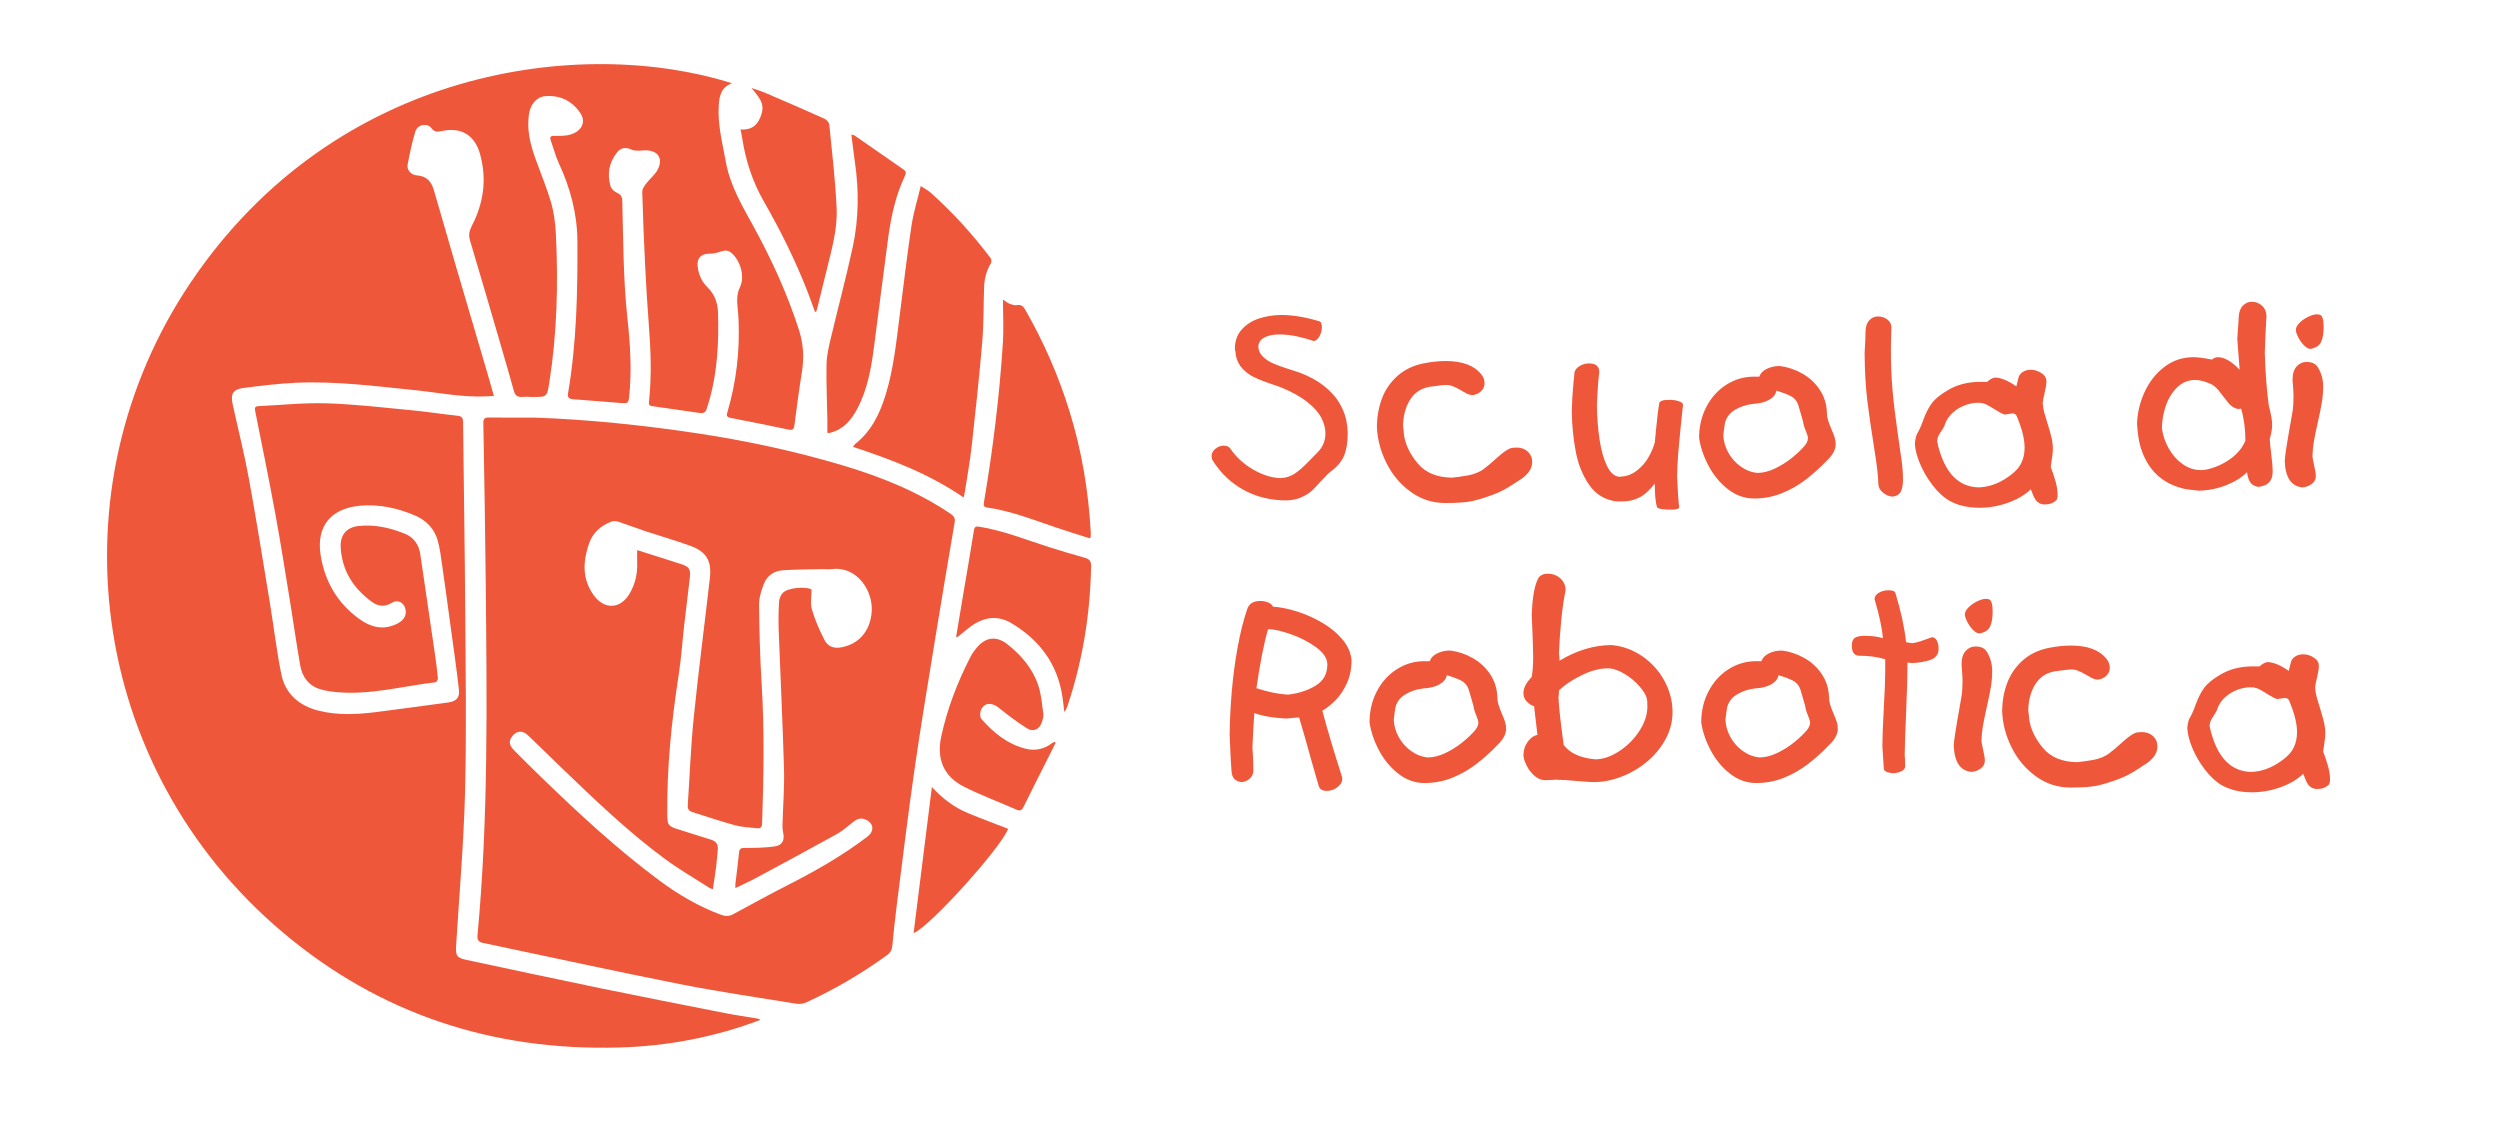 <?xml version="1.0" encoding="UTF-8" standalone="no"?>
<!-- Created with Inkscape (http://www.inkscape.org/) -->

<svg
   version="1.1"
   id="svg1"
   width="1560.16"
   height="712.071"
   viewBox="0 0 1560.16 712.071"
   sodipodi:docname="sdr-logo.svg"
   inkscape:version="1.3.2 (091e20ef0f, 2023-11-25, custom)"
   xmlns:inkscape="http://www.inkscape.org/namespaces/inkscape"
   xmlns:sodipodi="http://sodipodi.sourceforge.net/DTD/sodipodi-0.dtd"
   xmlns="http://www.w3.org/2000/svg"
   xmlns:svg="http://www.w3.org/2000/svg">
  <defs
     id="defs1">
    <clipPath
       clipPathUnits="userSpaceOnUse"
       id="clipPath3">
      <path
         d="M 0,534.053 H 1170.117 V 0 H 0 Z"
         transform="translate(-342.563,-495.095)"
         id="path3" />
    </clipPath>
    <clipPath
       clipPathUnits="userSpaceOnUse"
       id="clipPath5">
      <path
         d="M 0,534.053 H 1170.117 V 0 H 0 Z"
         transform="translate(-298.222,-276.573)"
         id="path5" />
    </clipPath>
    <clipPath
       clipPathUnits="userSpaceOnUse"
       id="clipPath7">
      <path
         d="M 0,534.053 H 1170.117 V 0 H 0 Z"
         transform="translate(-430.958,-446.974)"
         id="path7" />
    </clipPath>
    <clipPath
       clipPathUnits="userSpaceOnUse"
       id="clipPath9">
      <path
         d="M 0,534.053 H 1170.117 V 0 H 0 Z"
         transform="translate(-510.05,-282.086)"
         id="path9" />
    </clipPath>
    <clipPath
       clipPathUnits="userSpaceOnUse"
       id="clipPath11">
      <path
         d="M 0,534.053 H 1170.117 V 0 H 0 Z"
         transform="translate(-447.53,-236.119)"
         id="path11" />
    </clipPath>
    <clipPath
       clipPathUnits="userSpaceOnUse"
       id="clipPath13">
      <path
         d="M 0,534.053 H 1170.117 V 0 H 0 Z"
         transform="translate(-381.446,-388.103)"
         id="path13" />
    </clipPath>
    <clipPath
       clipPathUnits="userSpaceOnUse"
       id="clipPath15">
      <path
         d="M 0,534.053 H 1170.117 V 0 H 0 Z"
         transform="translate(-494.099,-186.414)"
         id="path15" />
    </clipPath>
    <clipPath
       clipPathUnits="userSpaceOnUse"
       id="clipPath17">
      <path
         d="M 0,534.053 H 1170.117 V 0 H 0 Z"
         transform="translate(-387.25,-331.482)"
         id="path17" />
    </clipPath>
    <clipPath
       clipPathUnits="userSpaceOnUse"
       id="clipPath19">
      <path
         d="M 0,534.053 H 1170.117 V 0 H 0 Z"
         transform="translate(-427.608,-97.322)"
         id="path19" />
    </clipPath>
  </defs>
  <sodipodi:namedview
     id="namedview1"
     pagecolor="#ffffff"
     bordercolor="#000000"
     borderopacity="0.25"
     inkscape:showpageshadow="2"
     inkscape:pageopacity="0.0"
     inkscape:pagecheckerboard="0"
     inkscape:deskcolor="#d1d1d1"
     inkscape:zoom="0.58711924"
     inkscape:cx="780.08003"
     inkscape:cy="356.827"
     inkscape:window-width="1920"
     inkscape:window-height="1043"
     inkscape:window-x="0"
     inkscape:window-y="360"
     inkscape:window-maximized="1"
     inkscape:current-layer="layer-MC0">
    <inkscape:page
       x="0"
       y="0"
       inkscape:label="2"
       id="page1"
       width="1560.16"
       height="712.071"
       margin="58.078 98.347 40.004 66.706"
       bleed="0" />
  </sodipodi:namedview>
  <g
     id="layer-MC0"
     inkscape:groupmode="layer"
     inkscape:label="Livello 1">
    <path
       id="path1"
       d="m 17.319,-70.922 c 0,1.828 0.65,3.416 1.957,4.758 1.312,1.345 2.93,2.446 4.852,3.305 1.928,0.861 4.318,1.734 7.172,2.625 2.851,0.885 4.632,1.459 5.344,1.723 4.623,1.775 8.44,3.867 11.449,6.281 3.006,2.408 5.303,4.907 6.891,7.5 1.594,2.596 2.687,5.133 3.281,7.617 0.592,2.484 0.891,4.863 0.891,7.137 0,4.049 -0.545,7.438 -1.629,10.172 -1.078,2.728 -3.126,5.221 -6.141,7.477 -1.11,0.829 -2.61,2.294 -4.5,4.395 -1.884,2.095 -3.375,3.662 -4.477,4.699 -1.102,1.04 -2.678,2.039 -4.723,3 -2.039,0.952 -4.43,1.471 -7.172,1.559 -7.406,0 -14.071,-1.62 -19.992,-4.863 -5.915,-3.24 -10.714,-7.761 -14.402,-13.559 -0.451,-0.633 -0.68,-1.444 -0.68,-2.438 0,-1.248 0.598,-2.355 1.793,-3.316 1.195,-0.967 2.49,-1.453 3.879,-1.453 1.515,0 2.59,0.513 3.223,1.535 2.584,3.838 6.097,7.049 10.535,9.633 4.444,2.578 8.736,3.923 12.879,4.031 2.382,-0.123 4.5,-0.768 6.352,-1.934 1.852,-1.172 4.061,-3.082 6.633,-5.73 2.578,-2.654 4.022,-4.128 4.336,-4.418 2.438,-2.443 3.656,-5.408 3.656,-8.895 0,-2.438 -0.662,-4.898 -1.98,-7.383 -1.321,-2.484 -3.516,-4.928 -6.586,-7.336 -3.07,-2.414 -6.981,-4.608 -11.73,-6.586 -0.979,-0.413 -2.903,-1.096 -5.777,-2.051 -2.868,-0.961 -5.314,-1.934 -7.336,-2.918 -2.024,-0.984 -3.829,-2.314 -5.414,-3.996 -1.579,-1.679 -2.622,-3.765 -3.129,-6.258 0,-0.741 -0.152,-1.808 -0.457,-3.199 0.07,-3.647 1.184,-6.645 3.34,-8.988 2.162,-2.35 4.881,-4.049 8.156,-5.098 3.281,-1.055 6.738,-1.582 10.371,-1.582 5.203,0 11.057,0.97 17.566,2.906 0.882,0.22 1.324,1.143 1.324,2.766 0,1.477 -0.375,2.906 -1.125,4.289 -0.75,1.383 -1.676,2.139 -2.777,2.262 -1.775,-0.703 -4.181,-1.397 -7.219,-2.086 -3.032,-0.686 -5.994,-1.031 -8.883,-1.031 -2.713,0 -4.966,0.451 -6.762,1.348 -1.799,0.891 -2.795,2.259 -2.988,4.102 z m 104.329,13.195 c 1.046,1.251 1.57,2.66 1.57,4.23 0,1.462 -0.571,2.719 -1.711,3.773 -1.134,1.049 -2.525,1.641 -4.172,1.781 -1.049,-0.193 -1.863,-0.439 -2.449,-0.738 -0.586,-0.305 -1.576,-0.861 -2.965,-1.676 -1.392,-0.812 -2.596,-1.409 -3.609,-1.793 -1.008,-0.39 -2.109,-0.586 -3.305,-0.586 -0.829,0 -3.384,0.299 -7.664,0.891 -3.993,0.744 -7.017,2.795 -9.07,6.152 -2.048,3.36 -3.126,7.38 -3.234,12.059 0.287,2.062 0.434,3.428 0.434,4.09 0.647,4.649 2.792,9.161 6.434,13.535 3.639,4.368 9.003,6.595 16.09,6.68 1.641,-0.141 4.23,-0.507 7.77,-1.102 2.859,-0.615 5.133,-1.538 6.82,-2.766 1.688,-1.225 3.82,-3.015 6.398,-5.367 2.584,-2.35 4.62,-3.823 6.105,-4.418 0.741,-0.287 1.816,-0.434 3.223,-0.434 2.077,0 3.797,0.633 5.156,1.898 1.365,1.266 2.051,2.892 2.051,4.875 0,2.728 -1.518,5.238 -4.547,7.535 -1.336,0.885 -2.801,1.846 -4.395,2.883 -1.588,1.04 -3.117,1.954 -4.594,2.742 -1.471,0.782 -3.1,1.5 -4.887,2.156 -3.797,1.406 -7.049,2.402 -9.75,2.988 -2.695,0.586 -6.879,0.879 -12.551,0.879 -6,0 -11.426,-1.775 -16.277,-5.32 -4.852,-3.545 -8.648,-8.115 -11.391,-13.711 -2.736,-5.593 -4.172,-11.309 -4.312,-17.145 0.085,-4.529 0.885,-8.804 2.402,-12.82 1.523,-4.022 3.908,-7.503 7.16,-10.441 3.249,-2.936 7.315,-4.91 12.199,-5.918 3.756,-0.741 7.233,-1.113 10.43,-1.113 7.805,0 13.351,2.068 16.641,6.199 z m 55.289,-0.996 c -0.469,3.252 -0.841,8.508 -1.113,15.773 0.085,5.672 0.507,10.989 1.266,15.949 0.765,4.954 1.904,8.994 3.422,12.117 1.515,3.126 3.357,4.834 5.531,5.121 3.211,0 6.012,-0.932 8.402,-2.801 2.396,-1.866 4.277,-4.034 5.637,-6.504 1.365,-2.467 2.312,-4.693 2.836,-6.68 0.038,-0.272 0.287,-2.827 0.75,-7.664 0.46,-4.843 0.905,-8.429 1.336,-10.758 0.234,-1.055 1.752,-1.582 4.559,-1.582 1.857,0 3.416,0.22 4.676,0.656 1.257,0.431 1.887,0.99 1.887,1.676 -0.369,3.51 -0.771,7.356 -1.207,11.543 -0.431,4.181 -0.779,7.942 -1.043,11.285 -0.258,3.337 -0.431,6.867 -0.516,10.594 0.264,6.416 0.589,11.265 0.973,14.555 0,0.732 -1.365,1.102 -4.09,1.102 -1.485,0 -2.859,-0.103 -4.125,-0.305 -1.266,-0.196 -1.969,-0.463 -2.109,-0.797 -0.727,-1.992 -1.09,-5.698 -1.09,-11.121 -2.493,3.22 -4.942,5.414 -7.348,6.586 -2.399,1.178 -4.942,1.77 -7.629,1.77 h -3.012 c -5.314,-0.674 -9.516,-3.199 -12.609,-7.582 -3.088,-4.383 -5.212,-9.574 -6.375,-15.574 -1.166,-6.006 -1.793,-12.39 -1.887,-19.148 0.094,-4.248 0.34,-8.461 0.738,-12.633 0.398,-4.172 0.598,-6.105 0.598,-5.801 0.445,-1.172 1.327,-2.109 2.648,-2.812 1.318,-0.703 2.695,-1.055 4.125,-1.055 3.179,0 4.77,1.365 4.77,4.09 z m 84.457,-2.871 c 3.647,0.445 7.143,1.605 10.488,3.48 3.343,1.869 6.082,4.389 8.215,7.559 2.133,3.173 3.261,6.747 3.387,10.723 0,1.172 0.176,2.35 0.527,3.527 0.352,1.172 0.861,2.543 1.535,4.113 0.68,1.57 1.189,2.871 1.535,3.902 0.343,1.031 0.516,2.133 0.516,3.305 0,2.259 -1.075,4.518 -3.223,6.773 -3.562,3.744 -7.102,6.97 -10.617,9.68 -3.51,2.704 -7.31,4.875 -11.402,6.516 -4.096,1.635 -8.408,2.449 -12.938,2.449 -4.406,0 -8.47,-1.433 -12.188,-4.301 -3.712,-2.874 -6.744,-6.516 -9.094,-10.922 -2.344,-4.412 -3.832,-8.807 -4.465,-13.184 0,-5.288 1.137,-10.125 3.41,-14.508 2.279,-4.383 5.394,-7.831 9.34,-10.348 3.943,-2.522 8.276,-3.785 12.996,-3.785 h 2.438 c 0.507,-1.529 1.664,-2.742 3.469,-3.633 1.805,-0.896 3.826,-1.348 6.07,-1.348 z m 8.672,18.176 c -0.65,-1.875 -1.813,-3.24 -3.492,-4.102 -1.682,-0.858 -3.923,-1.702 -6.727,-2.531 -0.322,1.752 -1.471,3.185 -3.445,4.301 -1.969,1.11 -4.477,1.743 -7.523,1.898 -3.182,0.369 -6.006,1.301 -8.473,2.801 -2.47,1.494 -4.02,3.56 -4.652,6.199 -0.234,1.392 -0.486,3.243 -0.75,5.555 0.085,2.821 0.85,5.549 2.297,8.18 1.444,2.625 3.378,4.811 5.801,6.551 2.42,1.743 5.042,2.751 7.863,3.023 2.654,-0.015 5.44,-0.727 8.355,-2.133 2.921,-1.412 5.602,-3.117 8.039,-5.109 2.438,-1.998 4.412,-3.914 5.93,-5.742 0.891,-1.242 1.336,-2.314 1.336,-3.223 0,-0.727 -0.346,-1.904 -1.031,-3.539 -0.688,-1.632 -1.122,-3.117 -1.301,-4.453 -0.369,-1.28 -0.735,-2.558 -1.102,-3.832 -0.369,-1.271 -0.744,-2.555 -1.125,-3.844 z m 43.638,-36.176 c -0.164,4.266 -0.246,7.708 -0.246,10.324 0,6.797 0.249,13.084 0.75,18.855 0.507,5.766 1.266,12.135 2.273,19.102 1.014,6.961 1.705,11.824 2.074,14.59 0.375,2.766 0.562,5.602 0.562,8.508 0,2.227 -0.34,4.028 -1.02,5.402 -0.674,1.368 -1.992,2.162 -3.961,2.379 -1.635,-0.146 -3.138,-0.812 -4.512,-1.992 -1.368,-1.178 -2.051,-2.558 -2.051,-4.137 0,-3.07 -0.662,-8.695 -1.98,-16.875 -1.321,-8.186 -2.376,-15.475 -3.164,-21.867 -0.782,-6.398 -1.207,-13.822 -1.277,-22.277 0.287,-4.772 0.434,-8.253 0.434,-10.441 0.108,-2.232 0.718,-3.92 1.828,-5.062 1.107,-1.14 2.42,-1.711 3.938,-1.711 1.811,0 3.322,0.501 4.535,1.5 1.21,0.993 1.816,2.227 1.816,3.703 z m 60.803,63.387 c 1.031,-2.062 1.547,-4.465 1.547,-7.207 0,-3.867 -1.146,-8.566 -3.434,-14.098 -0.346,-1.257 -1.078,-1.887 -2.203,-1.887 -0.267,0 -0.809,0.076 -1.629,0.223 -0.814,0.141 -1.497,0.246 -2.051,0.316 -1.157,-0.381 -2.625,-1.14 -4.406,-2.273 -1.781,-1.14 -3.208,-1.969 -4.277,-2.484 -1.063,-0.516 -2.344,-0.773 -3.844,-0.773 -1.969,0 -4.025,0.404 -6.164,1.207 -2.142,0.806 -4.052,1.98 -5.73,3.527 -1.682,1.541 -2.865,3.322 -3.551,5.344 -0.164,0.688 -0.621,1.582 -1.371,2.684 -0.75,1.102 -1.301,2.01 -1.652,2.719 -0.352,0.703 -0.562,1.605 -0.633,2.707 0.287,0.899 0.434,1.532 0.434,1.898 3.234,12.75 9.53,19.263 18.891,19.535 4.266,-0.108 8.382,-1.4 12.352,-3.879 3.976,-2.476 6.551,-4.995 7.723,-7.559 z m 16.324,17.531 c -1.377,1.266 -3.111,1.898 -5.203,1.898 -1.055,0 -1.945,-0.199 -2.672,-0.598 -0.721,-0.398 -1.289,-0.899 -1.711,-1.5 -0.422,-0.604 -0.803,-1.307 -1.137,-2.121 -0.337,-0.82 -0.721,-1.781 -1.148,-2.883 -2.736,2.625 -6.29,4.723 -10.664,6.293 -4.368,1.57 -8.845,2.355 -13.43,2.355 -5.508,0 -10.277,-1.148 -14.309,-3.445 -2.695,-1.641 -5.259,-4.055 -7.688,-7.242 -2.432,-3.188 -4.383,-6.562 -5.859,-10.125 -1.471,-3.562 -2.247,-6.686 -2.332,-9.375 0.249,-2.241 0.621,-3.762 1.113,-4.559 0.867,-1.389 1.843,-3.592 2.93,-6.609 1.093,-3.015 2.394,-5.543 3.902,-7.582 1.515,-2.045 4.008,-4.081 7.477,-6.105 4.351,-2.602 9.416,-3.902 15.199,-3.902 h 3.223 c 1.28,-1.187 2.499,-1.854 3.656,-2.004 2.725,0 6.062,1.377 10.008,4.125 l 0.891,-3.668 c 0.217,-1.225 0.87,-2.218 1.957,-2.977 1.093,-0.756 2.402,-1.137 3.926,-1.137 1.711,0 3.354,0.513 4.934,1.535 1.585,1.017 2.379,2.32 2.379,3.914 0,1.213 -0.278,2.965 -0.832,5.262 -0.548,2.291 -0.855,3.943 -0.926,4.957 0.141,1.641 0.378,3.067 0.715,4.277 0.334,1.213 0.894,3.079 1.676,5.602 0.788,2.517 1.383,4.638 1.781,6.363 0.398,1.729 0.598,3.445 0.598,5.156 0,1.4 -0.337,4.219 -1.008,8.461 0.545,1.336 1.219,3.311 2.016,5.918 0.803,2.61 1.207,4.966 1.207,7.066 0,1.336 -0.223,2.218 -0.668,2.648 z m 98.449,-86.121 c -0.211,2.985 -0.475,8.643 -0.785,16.969 0.311,9.773 0.943,18.067 1.898,24.879 1.031,3.829 1.547,6.791 1.547,8.883 0,1.939 -0.372,4.113 -1.113,6.527 0,1.125 0.226,3.486 0.68,7.078 0.451,3.595 0.68,6.387 0.68,8.379 0,4.283 -2.259,6.645 -6.773,7.09 -1.72,-0.319 -2.953,-1.031 -3.703,-2.133 -0.75,-1.102 -1.263,-2.684 -1.535,-4.746 -2.455,2.461 -5.716,4.494 -9.785,6.094 -4.063,1.594 -8.306,2.446 -12.727,2.555 -3.727,-0.328 -6.322,-0.697 -7.781,-1.113 -9.899,-2.561 -16.412,-8.994 -19.535,-19.301 -0.814,-2.701 -1.365,-6.261 -1.652,-10.676 0.085,-4.983 1.219,-9.914 3.398,-14.789 2.18,-4.881 5.268,-8.871 9.27,-11.965 3.999,-3.1 8.581,-4.652 13.746,-4.652 1.969,0 4.852,0.372 8.648,1.113 0.92,-0.741 1.843,-1.113 2.766,-1.113 3.053,0 6.46,1.963 10.219,5.883 -0.205,-2.795 -0.422,-5.546 -0.656,-8.25 -0.234,-2.701 -0.387,-4.796 -0.457,-6.281 0.07,-1.078 0.132,-2.019 0.188,-2.824 0.053,-0.803 0.105,-1.5 0.152,-2.086 0.047,-0.586 0.1,-1.374 0.164,-2.367 0.061,-0.999 0.12,-1.975 0.176,-2.93 0.108,-2.335 0.762,-4.102 1.957,-5.297 1.201,-1.201 2.581,-1.805 4.137,-1.805 1.898,0 3.519,0.639 4.863,1.91 1.342,1.274 2.016,2.93 2.016,4.969 z m -25.957,31.629 c -2.892,-1.266 -5.341,-1.898 -7.348,-1.898 -3.322,0 -6.17,1.172 -8.543,3.516 -2.376,2.338 -4.154,5.259 -5.332,8.766 -1.172,3.501 -1.758,6.993 -1.758,10.477 0.483,3.384 1.597,6.574 3.34,9.574 1.749,3 3.926,5.396 6.527,7.184 2.602,1.79 5.373,2.684 8.32,2.684 0.99,0 1.992,-0.108 3,-0.328 3.99,-0.92 7.629,-2.569 10.91,-4.945 3.281,-2.373 5.607,-5.206 6.984,-8.496 0,-5.461 -0.668,-10.456 -2.004,-14.988 -0.454,0 -0.899,0.07 -1.336,0.211 -1.767,-0.375 -3.229,-1.254 -4.383,-2.637 -1.157,-1.383 -2.481,-3.064 -3.973,-5.051 -1.494,-1.992 -2.962,-3.346 -4.406,-4.066 z m 50.933,-32.414 c 1.195,0.29 1.793,2.215 1.793,5.777 0,2.868 -0.387,5.162 -1.16,6.879 -0.768,1.72 -2.423,2.83 -4.969,3.328 -0.955,0 -1.978,-0.557 -3.07,-1.676 -1.096,-1.116 -2.004,-2.402 -2.73,-3.855 -0.721,-1.459 -1.078,-2.578 -1.078,-3.352 0,-1.046 0.554,-2.133 1.664,-3.258 1.107,-1.131 2.464,-2.089 4.066,-2.871 1.6,-0.788 2.988,-1.184 4.16,-1.184 0.272,0 0.554,0.035 0.844,0.105 0.287,0.07 0.448,0.105 0.48,0.105 z m -0.891,24.633 c 1.641,2.672 2.461,5.637 2.461,8.895 0,2.508 -0.199,4.969 -0.598,7.383 -0.393,2.414 -1.02,5.54 -1.887,9.375 -0.867,3.838 -1.494,6.876 -1.875,9.117 -0.384,2.244 -0.598,4.529 -0.645,6.855 0.047,0.814 0.319,2.291 0.82,4.43 0.498,2.142 0.75,3.773 0.75,4.898 0,1.447 -0.639,2.654 -1.91,3.621 -1.274,0.961 -2.751,1.497 -4.43,1.605 -5.188,-0.539 -7.928,-4.646 -8.215,-12.328 0.164,-2.584 0.738,-6.624 1.723,-12.117 0.984,-5.49 1.629,-9.179 1.934,-11.062 0.305,-1.89 0.457,-4.301 0.457,-7.23 0,-1.389 -0.152,-3.908 -0.457,-7.559 0,-2.818 0.636,-4.928 1.91,-6.328 1.271,-1.397 2.824,-2.098 4.652,-2.098 2.546,0 4.315,0.85 5.309,2.543 z M 24.093,51.065 c 3.521,0.234 7.315,0.993 11.379,2.273 4.061,1.283 7.992,3.041 11.789,5.273 3.797,2.227 6.949,4.837 9.457,7.828 2.514,2.994 3.926,6.231 4.23,9.715 0,4.049 -0.744,7.676 -2.227,10.887 -1.477,3.205 -3.255,5.842 -5.332,7.91 -2.08,2.071 -4.113,3.686 -6.105,4.84 2.203,8.344 5.238,18.56 9.105,30.645 0.146,0.58 0.223,0.984 0.223,1.219 0,1.485 -0.762,2.801 -2.285,3.949 -1.518,1.148 -3.158,1.723 -4.922,1.723 -2.188,0 -3.489,-0.861 -3.902,-2.578 -0.782,-2.569 -1.793,-6.085 -3.035,-10.547 -1.236,-4.459 -2.435,-8.742 -3.598,-12.844 -1.166,-4.102 -1.989,-6.917 -2.473,-8.449 -0.562,0.07 -2.599,0.252 -6.105,0.539 -5.906,-0.272 -10.863,-1.125 -14.871,-2.555 -0.328,4.705 -0.618,10.002 -0.867,15.891 0.287,4.588 0.434,8.244 0.434,10.969 0,1.518 -0.548,2.777 -1.641,3.785 -1.096,1.002 -2.364,1.556 -3.809,1.664 C 6.553,132.929 4.962,131.265 4.769,128.209 4.493,125.233 4.197,119.464 3.878,110.901 3.963,104.268 4.306,97.456 4.909,90.463 5.519,83.473 6.427,76.647 7.64,69.99 c 1.21,-6.656 2.689,-12.557 4.441,-17.707 0.835,-2.584 2.877,-3.879 6.129,-3.879 1.482,0 2.807,0.278 3.973,0.832 1.163,0.548 1.799,1.157 1.91,1.828 z m -2.227,10.535 c -1.954,6.727 -3.771,15.943 -5.449,27.645 5.584,1.805 10.512,2.81 14.777,3.012 4.969,-0.577 9.281,-1.975 12.938,-4.195 3.656,-2.227 5.484,-5.534 5.484,-9.926 0,-2.78 -1.72,-5.44 -5.156,-7.98 C 41.029,67.617 37.065,65.558 32.565,63.979 28.071,62.394 24.506,61.6 21.866,61.6 Z M 107.105,71.608 c 3.647,0.445 7.143,1.605 10.488,3.48 3.343,1.869 6.082,4.389 8.215,7.559 2.133,3.173 3.261,6.747 3.387,10.723 0,1.172 0.176,2.35 0.527,3.527 0.352,1.172 0.861,2.543 1.535,4.113 0.68,1.57 1.189,2.871 1.535,3.902 0.343,1.031 0.516,2.133 0.516,3.305 0,2.259 -1.075,4.518 -3.223,6.773 -3.562,3.744 -7.102,6.97 -10.617,9.68 -3.51,2.704 -7.31,4.875 -11.402,6.516 -4.096,1.635 -8.408,2.449 -12.938,2.449 -4.406,0 -8.47,-1.433 -12.188,-4.301 -3.712,-2.874 -6.744,-6.516 -9.094,-10.922 -2.344,-4.412 -3.832,-8.807 -4.465,-13.184 0,-5.288 1.137,-10.125 3.41,-14.508 2.279,-4.383 5.394,-7.831 9.34,-10.348 3.943,-2.522 8.276,-3.785 12.996,-3.785 h 2.438 c 0.507,-1.529 1.664,-2.742 3.469,-3.633 1.805,-0.896 3.826,-1.348 6.07,-1.348 z m 8.672,18.176 c -0.65,-1.875 -1.813,-3.24 -3.492,-4.102 -1.682,-0.858 -3.923,-1.702 -6.727,-2.531 -0.322,1.752 -1.471,3.185 -3.445,4.301 -1.969,1.11 -4.477,1.743 -7.523,1.898 -3.182,0.369 -6.006,1.301 -8.473,2.801 -2.47,1.494 -4.02,3.56 -4.652,6.199 -0.234,1.392 -0.486,3.243 -0.75,5.555 0.085,2.821 0.85,5.549 2.297,8.18 1.444,2.625 3.378,4.811 5.801,6.551 2.42,1.743 5.042,2.751 7.863,3.023 2.654,-0.015 5.44,-0.727 8.355,-2.133 2.921,-1.412 5.602,-3.117 8.039,-5.109 2.438,-1.998 4.412,-3.914 5.93,-5.742 0.891,-1.242 1.336,-2.314 1.336,-3.223 0,-0.727 -0.346,-1.904 -1.031,-3.539 -0.688,-1.632 -1.122,-3.117 -1.301,-4.453 -0.369,-1.28 -0.735,-2.558 -1.102,-3.832 -0.369,-1.271 -0.744,-2.555 -1.125,-3.844 z M 161.173,43.389 c -0.838,3.867 -1.523,8.587 -2.062,14.156 -0.539,5.563 -0.891,10.693 -1.055,15.387 0.164,1.031 0.246,2.18 0.246,3.445 8.092,-4.881 16.269,-7.324 24.527,-7.324 5.18,0.51 9.943,2.268 14.297,5.273 4.359,3.009 7.796,6.841 10.312,11.496 2.522,4.649 3.785,9.527 3.785,14.637 0,4.377 -1.072,8.561 -3.211,12.551 -2.142,3.993 -5.016,7.509 -8.625,10.547 -3.604,3.032 -7.614,5.399 -12.035,7.102 -4.415,1.696 -8.736,2.543 -12.961,2.543 -1.626,0 -4.4,-0.182 -8.32,-0.551 -3.914,-0.375 -7.137,-0.562 -9.668,-0.562 -0.51,0 -1.312,0.041 -2.414,0.117 -1.102,0.07 -1.887,0.105 -2.355,0.105 -1.682,0 -3.281,-0.621 -4.805,-1.863 -1.518,-1.248 -2.763,-2.795 -3.738,-4.641 -0.97,-1.843 -1.529,-3.486 -1.676,-4.934 0,-2.49 0.65,-4.655 1.957,-6.492 1.312,-1.834 2.848,-2.924 4.605,-3.27 l -1.57,-13.441 c -1.087,-0.264 -2.191,-0.955 -3.316,-2.074 -1.119,-1.125 -1.676,-2.464 -1.676,-4.02 0,-2.438 1.292,-4.957 3.879,-7.559 0.451,-2.602 0.68,-5.628 0.68,-9.082 0,-1.351 -0.035,-3.179 -0.105,-5.484 -0.064,-2.303 -0.152,-4.787 -0.27,-7.453 -0.117,-2.663 -0.22,-5.019 -0.305,-7.066 0.287,-7.641 1.184,-13.078 2.684,-16.312 0.703,-1.983 2.361,-2.977 4.98,-2.977 1.412,0 2.748,0.325 4.008,0.973 1.266,0.65 2.279,1.564 3.047,2.742 0.773,1.172 1.16,2.517 1.16,4.031 z m 38.074,50.953 c -0.328,-1.702 -1.506,-3.709 -3.527,-6.023 -2.024,-2.312 -4.427,-4.289 -7.207,-5.93 -2.783,-1.641 -5.385,-2.461 -7.805,-2.461 -3.759,0.056 -7.799,1.148 -12.117,3.281 -4.312,2.127 -7.825,4.474 -10.535,7.043 0,1.336 -0.076,2.446 -0.223,3.328 0.132,3.961 0.949,11.396 2.449,22.301 2.921,3.814 7.843,6.035 14.766,6.668 3.498,0 7.166,-1.225 11.004,-3.68 3.844,-2.461 7.037,-5.628 9.586,-9.504 2.546,-3.873 3.82,-7.772 3.82,-11.695 0,-1.623 -0.07,-2.733 -0.211,-3.328 z M 262.394,71.608 c 3.647,0.445 7.143,1.605 10.488,3.48 3.343,1.869 6.082,4.389 8.215,7.559 2.133,3.173 3.261,6.747 3.387,10.723 0,1.172 0.176,2.35 0.527,3.527 0.352,1.172 0.861,2.543 1.535,4.113 0.68,1.57 1.189,2.871 1.535,3.902 0.343,1.031 0.516,2.133 0.516,3.305 0,2.259 -1.075,4.518 -3.223,6.773 -3.562,3.744 -7.102,6.97 -10.617,9.68 -3.51,2.704 -7.31,4.875 -11.402,6.516 -4.096,1.635 -8.408,2.449 -12.938,2.449 -4.406,0 -8.47,-1.433 -12.188,-4.301 -3.712,-2.874 -6.744,-6.516 -9.094,-10.922 -2.344,-4.412 -3.832,-8.807 -4.465,-13.184 0,-5.288 1.137,-10.125 3.41,-14.508 2.279,-4.383 5.394,-7.831 9.34,-10.348 3.943,-2.522 8.276,-3.785 12.996,-3.785 h 2.438 c 0.507,-1.529 1.664,-2.742 3.469,-3.633 1.805,-0.896 3.826,-1.348 6.07,-1.348 z m 8.672,18.176 c -0.65,-1.875 -1.813,-3.24 -3.492,-4.102 -1.682,-0.858 -3.923,-1.702 -6.727,-2.531 -0.322,1.752 -1.471,3.185 -3.445,4.301 -1.969,1.11 -4.477,1.743 -7.523,1.898 -3.182,0.369 -6.006,1.301 -8.473,2.801 -2.47,1.494 -4.02,3.56 -4.652,6.199 -0.234,1.392 -0.486,3.243 -0.75,5.555 0.085,2.821 0.85,5.549 2.297,8.18 1.444,2.625 3.378,4.811 5.801,6.551 2.42,1.743 5.042,2.751 7.863,3.023 2.654,-0.015 5.44,-0.727 8.355,-2.133 2.921,-1.412 5.602,-3.117 8.039,-5.109 2.438,-1.998 4.412,-3.914 5.93,-5.742 0.891,-1.242 1.336,-2.314 1.336,-3.223 0,-0.727 -0.346,-1.904 -1.031,-3.539 -0.688,-1.632 -1.122,-3.117 -1.301,-4.453 -0.369,-1.28 -0.735,-2.558 -1.102,-3.832 -0.369,-1.271 -0.744,-2.555 -1.125,-3.844 z m 44.505,-45.059 c 2.546,8.291 4.213,15.949 5.004,22.98 0.437,0.111 0.94,0.196 1.512,0.258 0.568,0.064 0.987,0.129 1.254,0.199 1.336,-0.094 3.132,-0.554 5.391,-1.383 2.256,-0.826 3.568,-1.295 3.938,-1.406 0.952,0 1.711,0.521 2.273,1.559 0.562,1.04 0.844,2.297 0.844,3.773 0,2.587 -1.213,4.324 -3.633,5.215 -2.423,0.885 -5.361,1.403 -8.812,1.559 -0.595,-0.141 -1.298,-0.211 -2.109,-0.211 0,5.399 -0.211,12.979 -0.633,22.734 -0.416,9.759 -0.645,16.641 -0.691,20.648 0.141,1.125 0.211,2.871 0.211,5.238 0,0.885 -0.551,1.611 -1.652,2.18 -1.102,0.571 -2.438,0.908 -4.008,1.008 -2.877,-0.305 -4.312,-1.034 -4.312,-2.191 -0.196,-2.672 -0.422,-6.111 -0.68,-10.324 0,-4.061 0.223,-10.055 0.668,-17.977 0.445,-7.922 0.668,-13.664 0.668,-17.227 v -5.66 c -3.548,-1.102 -7.579,-1.652 -12.094,-1.652 -2.367,0 -3.551,-1.588 -3.551,-4.77 0,-1.787 0.489,-2.994 1.465,-3.621 0.976,-0.624 2.449,-0.938 4.418,-0.938 3.451,0 6.334,0.372 8.648,1.113 -0.328,-4.641 -1.623,-10.711 -3.879,-18.211 0,-1.28 0.671,-2.303 2.016,-3.07 1.351,-0.773 2.865,-1.16 4.547,-1.16 1.913,0 2.979,0.445 3.199,1.336 z m 43.729,2.895 c 1.195,0.29 1.793,2.215 1.793,5.777 0,2.868 -0.387,5.162 -1.16,6.879 -0.768,1.72 -2.423,2.83 -4.969,3.328 -0.955,0 -1.978,-0.557 -3.07,-1.676 -1.096,-1.116 -2.004,-2.402 -2.73,-3.855 -0.721,-1.459 -1.078,-2.578 -1.078,-3.352 0,-1.046 0.554,-2.133 1.664,-3.258 1.107,-1.131 2.464,-2.089 4.066,-2.871 1.6,-0.788 2.988,-1.184 4.16,-1.184 0.272,0 0.554,0.035 0.844,0.105 0.287,0.07 0.448,0.105 0.48,0.105 z m -0.891,24.633 c 1.641,2.672 2.461,5.637 2.461,8.895 0,2.508 -0.199,4.969 -0.598,7.383 -0.393,2.414 -1.02,5.54 -1.887,9.375 -0.867,3.838 -1.494,6.876 -1.875,9.117 -0.384,2.244 -0.598,4.529 -0.645,6.855 0.047,0.814 0.319,2.291 0.82,4.43 0.498,2.142 0.75,3.773 0.75,4.898 0,1.447 -0.639,2.654 -1.91,3.621 -1.274,0.961 -2.751,1.497 -4.43,1.605 -5.188,-0.539 -7.928,-4.646 -8.215,-12.328 0.164,-2.584 0.738,-6.624 1.723,-12.117 0.984,-5.49 1.629,-9.179 1.934,-11.063 0.305,-1.89 0.457,-4.301 0.457,-7.23 0,-1.389 -0.152,-3.908 -0.457,-7.559 0,-2.818 0.636,-4.928 1.91,-6.328 1.271,-1.397 2.824,-2.098 4.652,-2.098 2.546,0 4.315,0.85 5.309,2.543 z m 55.948,3.223 c 1.046,1.251 1.57,2.66 1.57,4.23 0,1.462 -0.571,2.719 -1.711,3.773 -1.134,1.049 -2.525,1.641 -4.172,1.781 -1.049,-0.193 -1.863,-0.439 -2.449,-0.738 -0.586,-0.305 -1.576,-0.861 -2.965,-1.676 -1.392,-0.812 -2.596,-1.409 -3.609,-1.793 -1.008,-0.39 -2.109,-0.586 -3.305,-0.586 -0.829,0 -3.384,0.299 -7.664,0.891 -3.993,0.744 -7.017,2.795 -9.07,6.152 -2.048,3.36 -3.126,7.38 -3.234,12.059 0.287,2.063 0.434,3.428 0.434,4.09 0.647,4.649 2.792,9.161 6.434,13.535 3.639,4.368 9.003,6.595 16.09,6.68 1.641,-0.141 4.23,-0.507 7.77,-1.102 2.859,-0.615 5.133,-1.538 6.82,-2.766 1.688,-1.225 3.82,-3.015 6.398,-5.367 2.584,-2.35 4.62,-3.823 6.105,-4.418 0.741,-0.287 1.816,-0.434 3.223,-0.434 2.077,0 3.797,0.633 5.156,1.898 1.365,1.266 2.051,2.892 2.051,4.875 0,2.728 -1.518,5.238 -4.547,7.535 -1.336,0.885 -2.801,1.846 -4.395,2.883 -1.588,1.04 -3.117,1.954 -4.594,2.742 -1.471,0.782 -3.1,1.5 -4.887,2.156 -3.797,1.406 -7.049,2.402 -9.75,2.988 -2.695,0.586 -6.879,0.879 -12.551,0.879 -6,0 -11.426,-1.775 -16.277,-5.32 -4.852,-3.545 -8.648,-8.115 -11.391,-13.711 -2.736,-5.593 -4.172,-11.309 -4.312,-17.145 0.085,-4.529 0.885,-8.804 2.402,-12.82 1.523,-4.022 3.908,-7.503 7.16,-10.441 3.249,-2.936 7.315,-4.91 12.199,-5.918 3.756,-0.741 7.233,-1.113 10.43,-1.113 7.805,0 13.351,2.068 16.641,6.199 z m 87.691,41.52 c 1.031,-2.062 1.547,-4.465 1.547,-7.207 0,-3.867 -1.146,-8.566 -3.434,-14.098 -0.346,-1.257 -1.078,-1.887 -2.203,-1.887 -0.267,0 -0.809,0.076 -1.629,0.223 -0.814,0.141 -1.497,0.246 -2.051,0.316 -1.157,-0.381 -2.625,-1.14 -4.406,-2.273 -1.781,-1.14 -3.208,-1.969 -4.277,-2.484 -1.063,-0.516 -2.344,-0.773 -3.844,-0.773 -1.969,0 -4.025,0.404 -6.164,1.207 -2.142,0.806 -4.052,1.98 -5.73,3.527 -1.682,1.541 -2.865,3.322 -3.551,5.344 -0.164,0.688 -0.621,1.582 -1.371,2.684 -0.75,1.102 -1.301,2.01 -1.652,2.719 -0.352,0.703 -0.562,1.605 -0.633,2.707 0.287,0.899 0.434,1.532 0.434,1.898 3.234,12.75 9.53,19.263 18.891,19.535 4.266,-0.108 8.382,-1.4 12.352,-3.879 3.976,-2.476 6.551,-4.995 7.723,-7.559 z m 16.324,17.531 c -1.377,1.266 -3.111,1.898 -5.203,1.898 -1.055,0 -1.945,-0.199 -2.672,-0.598 -0.721,-0.398 -1.289,-0.899 -1.711,-1.5 -0.422,-0.604 -0.803,-1.307 -1.137,-2.121 -0.337,-0.82 -0.721,-1.781 -1.148,-2.883 -2.736,2.625 -6.29,4.723 -10.664,6.293 -4.368,1.57 -8.845,2.355 -13.43,2.355 -5.508,0 -10.277,-1.148 -14.309,-3.445 -2.695,-1.641 -5.259,-4.055 -7.688,-7.242 -2.432,-3.188 -4.383,-6.562 -5.859,-10.125 -1.471,-3.562 -2.247,-6.686 -2.332,-9.375 0.249,-2.241 0.621,-3.762 1.113,-4.559 0.867,-1.389 1.843,-3.592 2.93,-6.609 1.093,-3.015 2.394,-5.543 3.902,-7.582 1.515,-2.045 4.008,-4.081 7.477,-6.105 4.351,-2.602 9.416,-3.902 15.199,-3.902 h 3.223 c 1.28,-1.187 2.499,-1.854 3.656,-2.004 2.725,0 6.062,1.377 10.008,4.125 l 0.891,-3.668 c 0.217,-1.225 0.87,-2.218 1.957,-2.977 1.093,-0.756 2.402,-1.137 3.926,-1.137 1.711,0 3.354,0.513 4.934,1.535 1.585,1.017 2.379,2.32 2.379,3.914 0,1.213 -0.278,2.965 -0.832,5.262 -0.548,2.291 -0.855,3.943 -0.926,4.957 0.141,1.641 0.378,3.067 0.715,4.277 0.334,1.213 0.894,3.079 1.676,5.602 0.788,2.517 1.383,4.638 1.781,6.363 0.398,1.729 0.598,3.445 0.598,5.156 0,1.4 -0.337,4.219 -1.008,8.461 0.545,1.336 1.219,3.311 2.016,5.918 0.803,2.61 1.207,4.966 1.207,7.066 0,1.336 -0.223,2.218 -0.668,2.648 z m 0,0"
       style="fill:#ee5739;fill-opacity:1;fill-rule:nonzero;stroke:none"
       aria-label="Scuola di&#10;Robotica"
       transform="matrix(1.333,0,0,1.333,762.204,310.519)" />
    <path
       id="path2"
       d="m 0,0 c -5.21,-2.022 -5.874,-6.147 -6.149,-10.426 -0.58,-9.002 1.737,-17.635 3.312,-26.382 1.97,-10.943 7.477,-20.267 12.708,-29.787 8.641,-15.725 16.122,-31.974 21.583,-49.114 2.029,-6.372 2.405,-12.749 1.345,-19.339 -1.341,-8.325 -2.449,-16.689 -3.523,-25.054 -0.247,-1.92 -0.881,-2.43 -2.766,-2.036 -9.075,1.898 -18.162,3.742 -27.267,5.494 -2.045,0.393 -1.685,1.505 -1.3,2.819 4.124,14.056 5.804,28.407 5.168,43.033 -0.079,1.822 -0.209,3.645 -0.404,5.456 -0.367,3.397 -0.504,6.563 1.103,9.937 2.377,4.992 0.114,12.475 -4.081,16.019 -1.583,1.338 -3.246,1.192 -5.126,0.538 -1.653,-0.573 -3.462,-0.954 -5.203,-0.956 -3.787,-0.004 -5.841,-2.036 -5.443,-5.858 0.4,-3.834 1.914,-7.249 4.655,-9.921 3.446,-3.358 4.764,-7.345 4.901,-12.07 0.385,-13.36 -0.252,-26.599 -3.744,-39.578 -0.473,-1.757 -1.051,-3.487 -1.568,-5.233 -0.471,-1.583 -1.543,-2.159 -3.129,-1.929 -7.52,1.091 -15.039,2.199 -22.564,3.25 -1.629,0.228 -1.397,1.314 -1.285,2.371 1.262,11.999 0.781,23.985 -0.132,35.98 -0.681,8.942 -1.244,17.894 -1.687,26.85 -0.577,11.69 -1.045,23.386 -1.374,35.085 -0.036,1.279 0.963,2.736 1.815,3.859 1.726,2.276 4.164,4.129 5.438,6.605 2.652,5.149 0.136,8.902 -5.619,8.994 -1.211,0.019 -2.429,-0.233 -3.637,-0.19 -1.037,0.037 -2.164,0.104 -3.078,0.529 -2.723,1.268 -4.965,0.927 -6.8,-1.422 -3.677,-4.708 -4.63,-10.038 -2.966,-15.696 0.366,-1.247 1.749,-2.555 2.987,-3.1 1.832,-0.809 2.471,-1.832 2.519,-3.773 0.465,-18.309 0.415,-36.641 2.394,-54.888 1.321,-12.182 2.103,-24.39 0.828,-36.638 -0.32,-3.078 -0.624,-3.381 -3.67,-3.144 -7.579,0.588 -15.153,1.232 -22.733,1.795 -1.869,0.14 -2.528,0.928 -2.209,2.803 4.013,23.635 4.519,47.488 4.363,71.376 -0.084,12.749 -3.337,24.749 -8.678,36.279 -1.586,3.425 -2.52,7.15 -3.791,10.723 -0.523,1.471 -0.171,2.119 1.485,2.101 2.048,-0.024 4.122,-0.041 6.138,0.258 1.46,0.217 2.978,0.732 4.236,1.499 3.442,2.1 4.233,5.726 1.938,9.023 -3.97,5.702 -9.495,8.38 -16.454,7.797 -3.925,-0.328 -6.892,-3.8 -7.563,-8.53 -0.978,-6.898 0.491,-13.463 2.767,-19.895 2.529,-7.149 5.504,-14.16 7.617,-21.427 1.386,-4.762 2.006,-9.849 2.248,-14.826 1.125,-23.206 0.551,-46.356 -3.088,-69.365 -1.073,-6.777 -0.992,-6.792 -7.921,-6.776 -1.597,0.004 -3.204,0.163 -4.787,0.026 -2.216,-0.191 -3.314,0.744 -3.892,2.852 -1.81,6.589 -3.724,13.151 -5.637,19.712 -4.932,16.908 -9.837,33.824 -14.886,50.696 -0.749,2.503 -0.348,4.501 0.797,6.705 5.542,10.669 7.164,21.818 3.954,33.557 -2.454,8.976 -8.76,12.935 -17.911,10.967 -1.934,-0.416 -3.362,-0.667 -4.871,1.31 -2.023,2.652 -6.564,1.76 -7.57,-1.561 -1.537,-5.072 -2.635,-10.296 -3.616,-15.512 -0.469,-2.49 1.617,-4.834 4.508,-5.039 4.577,-0.326 6.679,-3.032 7.83,-7.019 3.432,-11.888 6.86,-23.778 10.338,-35.654 5.162,-17.631 10.37,-35.248 15.548,-52.874 0.72,-2.448 1.381,-4.914 2.161,-7.7 -1.228,-0.062 -2.109,-0.103 -2.99,-0.151 -11.635,-0.657 -23.008,1.783 -34.489,2.937 -18.376,1.846 -36.734,4.252 -55.254,3.399 -8.182,-0.378 -16.343,-1.42 -24.48,-2.43 -4.869,-0.604 -6.141,-2.755 -5.074,-7.639 2.515,-11.505 5.419,-22.935 7.539,-34.512 3.543,-19.352 6.642,-38.787 9.841,-58.201 1.841,-11.167 3.143,-22.437 5.368,-33.524 1.902,-9.48 8.445,-14.984 17.724,-17.273 9.1,-2.245 18.273,-1.671 27.43,-0.504 10.932,1.389 21.847,2.909 32.77,4.375 4.061,0.544 5.713,2.147 5.25,6.185 -1.142,9.955 -2.581,19.877 -3.929,29.809 -1.277,9.404 -2.552,18.81 -3.906,28.204 -0.562,3.896 -1.022,7.849 -2.077,11.622 -1.586,5.671 -5.464,9.58 -10.87,11.847 -8.169,3.426 -16.637,5.292 -25.563,4.471 -13.688,-1.26 -20.542,-9.707 -18.38,-23.249 1.964,-12.299 7.924,-22.425 18.089,-29.778 5.259,-3.804 11.089,-5.365 17.369,-2.383 3.672,1.743 5.057,4.355 4.132,7.396 -0.891,2.927 -3.644,4.179 -6.235,2.588 -3.466,-2.127 -6.559,-1.697 -9.699,0.651 -8.488,6.345 -13.687,14.519 -14.271,25.299 -0.309,5.693 2.645,9.342 8.294,9.978 7.591,0.855 14.849,-0.819 21.811,-3.639 4.161,-1.685 6.507,-5.126 7.167,-9.597 2.295,-15.557 4.577,-31.114 6.835,-46.678 0.546,-3.761 1.047,-7.531 1.402,-11.311 0.059,-0.632 -0.677,-1.883 -1.15,-1.938 -15.145,-1.744 -30.051,-5.913 -45.488,-4.675 -2.787,0.223 -5.616,0.613 -8.291,1.387 -5.53,1.602 -8.565,5.725 -9.526,11.168 -1.703,9.65 -3.044,19.365 -4.624,29.038 -2.279,13.95 -4.457,27.92 -7.007,41.822 -2.973,16.211 -6.278,32.363 -9.509,48.525 -0.352,1.759 0.528,1.983 1.798,2.042 10.62,0.496 21.263,1.648 31.856,1.3 13.348,-0.437 26.664,-2.012 39.977,-3.273 7.033,-0.666 14.021,-1.806 21.05,-2.527 2.202,-0.226 2.686,-1.094 2.707,-3.147 0.301,-29.646 0.811,-59.291 1.008,-88.938 0.186,-28.05 0.626,-56.116 -0.094,-84.149 -0.616,-23.993 -2.698,-47.95 -4.177,-71.92 -0.287,-4.642 0.286,-5.643 4.859,-6.618 20.956,-4.468 41.901,-8.984 62.887,-13.305 19.425,-4.001 38.891,-7.806 58.352,-11.629 4.92,-0.967 9.891,-1.671 14.836,-2.505 0.498,-0.084 0.986,-0.229 1.509,-0.634 -21.303,-8.086 -43.404,-12.291 -66.101,-12.929 -59.138,-1.662 -112.057,15.596 -157.441,53.849 -91.477,77.104 -107.966,208.055 -43.23,304.212 C -185.411,7.67 -70.005,22.112 0,0"
       style="fill:#ee5739;fill-opacity:1;fill-rule:nonzero;stroke:none"
       transform="matrix(1.333,0,0,-1.333,456.75,51.945)"
       clip-path="url(#clipPath3)" />
    <path
       id="path4"
       d="m 0,0 c 7.137,-2.267 13.798,-4.334 20.427,-6.502 4.027,-1.317 4.68,-2.317 4.211,-6.55 -0.815,-7.327 -1.781,-14.637 -2.612,-21.963 -0.873,-7.696 -1.362,-15.45 -2.546,-23.097 -3.401,-21.975 -5.659,-44.024 -5.375,-66.288 0.053,-4.134 0.608,-4.918 4.572,-6.167 5.288,-1.666 10.572,-3.344 15.87,-4.982 2.263,-0.699 3.46,-2.062 3.203,-4.532 -0.267,-2.57 -0.407,-5.156 -0.729,-7.719 -0.452,-3.579 -1.02,-7.142 -1.563,-10.886 -0.719,0.207 -1.114,0.231 -1.404,0.417 -7.085,4.562 -14.419,8.788 -21.185,13.784 -17.219,12.715 -32.624,27.541 -48.03,42.341 -5.372,5.162 -10.657,10.413 -16.064,15.537 -2.436,2.307 -5.107,2.058 -7.145,-0.407 -1.823,-2.205 -1.683,-4.248 0.68,-6.636 4.277,-4.324 8.594,-8.609 12.962,-12.839 17.589,-17.038 35.547,-33.662 55.252,-48.272 8.884,-6.587 18.381,-12.13 28.801,-15.985 1.877,-0.694 3.638,-0.78 5.477,0.212 8.417,4.542 16.792,9.17 25.316,13.503 13.098,6.657 25.83,13.88 37.552,22.788 3.392,2.577 3.22,6.113 -0.439,7.972 -2.041,1.037 -3.965,0.643 -5.753,-0.729 -2.593,-1.987 -5.021,-4.282 -7.848,-5.853 -12.746,-7.079 -25.596,-13.973 -38.44,-20.876 -2.91,-1.566 -5.942,-2.904 -9.198,-4.482 0,0.94 -0.055,1.517 0.009,2.079 0.564,4.831 1.236,9.652 1.689,14.493 0.195,2.072 1.064,2.231 2.948,2.219 4.601,-0.027 9.244,0.095 13.796,0.711 3.504,0.473 4.697,2.972 3.929,6.371 -0.263,1.17 -0.364,2.405 -0.332,3.606 0.238,8.812 0.962,17.635 0.715,26.432 -0.602,21.503 -1.683,42.991 -2.482,64.489 -0.169,4.552 -0.1,9.124 0.167,13.669 0.085,1.455 0.831,3.171 1.846,4.207 2.321,2.368 10.571,3.006 13.37,1.536 0,-3.234 -0.677,-6.513 0.151,-9.352 1.432,-4.911 3.528,-9.687 5.863,-14.254 1.721,-3.367 4.714,-4.228 8.381,-3.433 7.77,1.689 12.687,7.263 13.684,15.648 1.25,10.518 -6.808,22.36 -18.42,20.915 -1.573,-0.196 -3.191,10e-4 -4.785,-0.035 -6.077,-0.137 -12.163,-0.119 -18.222,-0.507 -4.053,-0.26 -7.395,-2.43 -8.911,-6.203 -1.276,-3.172 -2.351,-6.709 -2.32,-10.073 0.115,-12.308 0.461,-24.628 1.213,-36.913 1.335,-21.814 0.954,-43.614 0.207,-65.424 -0.051,-1.49 -0.633,-2.368 -2.196,-2.19 -3.466,0.398 -7.026,0.484 -10.363,1.383 -6.742,1.819 -13.361,4.097 -20.031,6.185 -1.461,0.457 -2.329,1.292 -2.215,2.978 0.924,13.797 1.42,27.636 2.816,41.384 2.212,21.77 5.083,43.474 7.547,65.22 0.922,8.133 -1.652,12.371 -9.288,15.139 -6.849,2.483 -13.873,4.476 -20.791,6.771 -4.309,1.429 -8.545,3.08 -12.861,4.487 -0.991,0.322 -2.301,0.372 -3.251,0 -4.941,-1.938 -8.627,-5.096 -10.427,-10.381 -2.845,-8.355 -3.198,-16.404 2.142,-23.924 5.071,-7.137 12.723,-6.712 17.047,0.874 2.506,4.397 3.603,9.151 3.395,14.215 C -0.062,-4.091 0,-2.289 0,0 m -47.939,62.042 c 25.033,-0.9 49.884,-3.474 74.642,-7.149 23.71,-3.52 47.095,-8.504 70.056,-15.389 17.679,-5.301 34.682,-12.155 50.07,-22.58 1.501,-1.017 2.133,-2.045 1.809,-3.946 -3.115,-18.274 -6.201,-36.552 -9.176,-54.849 -3.303,-20.323 -6.717,-40.634 -9.645,-61.013 -3.088,-21.508 -5.687,-43.086 -8.441,-64.641 -0.761,-5.954 -1.352,-11.931 -1.939,-17.905 -0.178,-1.805 -0.924,-3.079 -2.399,-4.148 -11.97,-8.678 -24.641,-16.153 -38.103,-22.256 -1.289,-0.584 -2.98,-0.761 -4.387,-0.531 -17.996,2.928 -36.057,5.553 -53.94,9.07 -28.173,5.542 -56.226,11.703 -84.329,17.605 -2.824,0.593 -5.635,1.257 -8.471,1.79 -2.035,0.38 -2.761,1.447 -2.566,3.514 5.173,54.894 4.381,109.932 3.866,164.957 -0.233,24.93 -0.681,49.857 -1.12,74.783 -0.038,2.12 0.537,2.76 2.643,2.729 7.141,-0.107 14.286,-0.041 21.43,-0.041"
       style="fill:#ee5739;fill-opacity:1;fill-rule:nonzero;stroke:none"
       transform="matrix(1.333,0,0,-1.333,397.629,343.307)"
       clip-path="url(#clipPath5)" />
    <path
       id="path6"
       d="m 0,0 c 1.893,-1.253 3.388,-2.003 4.594,-3.078 10.41,-9.281 19.73,-19.577 28.135,-30.697 0.399,-0.53 0.466,-1.755 0.128,-2.322 -1.998,-3.353 -3.026,-6.991 -3.182,-10.821 -0.35,-8.577 -0.143,-17.192 -0.863,-25.733 -1.376,-16.344 -3.139,-32.657 -4.951,-48.958 -0.798,-7.166 -2.099,-14.277 -3.187,-21.41 -0.122,-0.799 -0.34,-1.585 -0.605,-2.792 -16.001,10.996 -33.594,17.74 -51.77,23.677 0.414,0.608 0.584,1.045 0.902,1.294 7.706,6.042 11.696,14.364 14.463,23.452 3.561,11.695 4.82,23.791 6.361,35.842 1.829,14.314 3.506,28.65 5.625,42.919 C -3.452,-12.588 -1.596,-6.691 0,0"
       style="fill:#ee5739;fill-opacity:1;fill-rule:nonzero;stroke:none"
       transform="matrix(1.333,0,0,-1.333,574.611,116.105)"
       clip-path="url(#clipPath7)" />
    <path
       id="path8"
       d="m 0,0 c -5.43,1.741 -10.854,3.391 -16.218,5.218 -10.487,3.574 -20.83,7.634 -31.886,9.226 -1.543,0.224 -1.678,0.923 -1.438,2.352 4.209,24.958 7.346,50.051 8.913,75.317 0.352,5.675 0.038,11.389 0.031,17.084 v 2.596 c 1.177,-0.8 1.896,-1.496 2.755,-1.824 1.168,-0.447 2.526,-1.029 3.656,-0.807 2.109,0.411 3.072,-0.533 3.988,-2.129 C -21.554,91.977 -14.646,76.182 -9.5,59.586 -3.751,41.051 -0.578,22.09 0.485,2.745 0.519,2.143 0.505,1.536 0.484,0.932 0.479,0.797 0.354,0.667 0,0"
       style="fill:#ee5739;fill-opacity:1;fill-rule:nonzero;stroke:none"
       transform="matrix(1.333,0,0,-1.333,680.067,335.956)"
       clip-path="url(#clipPath9)" />
    <path
       id="path10"
       d="m 0,0 c 1.06,6.343 2.113,12.688 3.183,19.029 1.717,10.187 3.508,20.365 5.115,30.57 0.305,1.938 0.99,2.071 2.68,1.797 11.251,-1.827 21.76,-6.132 32.54,-9.541 5.501,-1.738 11.025,-3.416 16.588,-4.94 2.165,-0.593 3.11,-1.481 3.068,-3.905 -0.385,-22.192 -3.885,-43.847 -10.853,-64.931 -0.384,-1.165 -0.79,-2.324 -1.683,-3.392 -0.282,2.292 -0.52,4.589 -0.852,6.874 C 47.526,-12.908 39.042,-1.578 25.803,6.294 19.289,10.167 12.795,9.084 6.806,4.708 4.628,3.117 2.588,1.337 0.485,-0.356 0.323,-0.237 0.161,-0.119 0,0"
       style="fill:#ee5739;fill-opacity:1;fill-rule:nonzero;stroke:none"
       transform="matrix(1.333,0,0,-1.333,596.707,397.245)"
       clip-path="url(#clipPath11)" />
    <path
       id="path12"
       d="m 0,0 c -1.143,3.114 -2.234,6.251 -3.437,9.343 -5.702,14.666 -12.699,28.726 -20.509,42.352 -5.264,9.185 -8.43,18.947 -10.081,29.303 -0.108,0.674 -0.226,1.348 -0.352,2.02 -0.123,0.653 -0.263,1.303 -0.48,2.38 5.622,-0.447 8.443,2.431 9.906,7.456 1.557,5.355 -2.02,8.271 -4.711,11.944 2.287,-0.82 4.623,-1.526 6.852,-2.482 9.135,-3.917 18.259,-7.859 27.32,-11.945 C 5.498,89.924 6.613,88.555 6.716,87.52 8.009,74.449 9.578,61.383 10.143,48.274 10.575,38.21 7.595,28.441 5.261,18.692 3.864,12.861 2.396,7.049 0.951,1.229 0.848,0.815 0.678,0.419 0.539,0.015 L 0,0"
       style="fill:#ee5739;fill-opacity:1;fill-rule:nonzero;stroke:none"
       transform="matrix(1.333,0,0,-1.333,508.595,194.6)"
       clip-path="url(#clipPath13)" />
    <path
       id="path14"
       d="m 0,0 c -0.826,-1.655 -1.649,-3.313 -2.48,-4.965 -4.189,-8.338 -8.418,-16.654 -12.535,-25.027 -0.799,-1.627 -1.561,-2.104 -3.313,-1.331 -8.254,3.639 -16.763,6.765 -24.785,10.851 -9.409,4.791 -12.7,13.011 -10.464,23.358 2.838,13.137 7.626,25.555 13.777,37.468 0.726,1.404 1.668,2.728 2.678,3.952 4.332,5.249 9.402,5.9 14.735,1.649 6.46,-5.149 11.726,-11.391 14.321,-19.314 1.37,-4.183 1.686,-8.725 2.301,-13.129 0.16,-1.144 -0.225,-2.416 -0.569,-3.567 -1.09,-3.65 -4.032,-5.147 -7.218,-3.122 -4.586,2.916 -8.948,6.222 -13.187,9.634 -3.186,2.564 -6.77,2.353 -8.239,-1.173 -0.496,-1.194 -0.519,-3.333 0.223,-4.176 5.586,-6.352 12.013,-11.629 20.426,-13.836 4.611,-1.209 8.882,-0.354 12.698,2.581 0.33,0.253 0.764,0.373 1.149,0.554 C -0.321,0.271 -0.16,0.136 0,0"
       style="fill:#ee5739;fill-opacity:1;fill-rule:nonzero;stroke:none"
       transform="matrix(1.333,0,0,-1.333,658.798,463.519)"
       clip-path="url(#clipPath15)" />
    <path
       id="path16"
       d="m 0,0 c 0,2.13 0.03,4.161 -0.005,6.19 -0.151,8.649 -0.554,17.301 -0.383,25.942 0.079,4.032 1.034,8.093 1.971,12.053 3.368,14.253 7.186,28.41 10.282,42.722 2.849,13.17 2.972,26.537 1.022,39.902 -0.611,4.182 -1.084,8.383 -1.655,12.85 0.725,-0.226 1.187,-0.262 1.515,-0.489 7.614,-5.273 15.206,-10.576 22.822,-15.845 1.172,-0.81 1.467,-1.484 0.765,-2.966 C 31.891,111.001 29.763,100.98 28.402,90.791 26.171,74.075 24.056,57.343 21.887,40.619 20.574,30.5 18.866,20.488 14.028,11.31 11.244,6.026 7.634,1.698 1.564,0.08 1.271,0.001 0.977,-0.069 0.678,-0.109 0.536,-0.128 0.383,-0.066 0,0"
       style="fill:#ee5739;fill-opacity:1;fill-rule:nonzero;stroke:none"
       transform="matrix(1.333,0,0,-1.333,516.333,270.094)"
       clip-path="url(#clipPath17)" />
    <path
       id="path18"
       d="M 0,0 C 2.853,22.778 5.665,45.24 8.563,68.388 13.646,62.837 19.108,58.823 25.443,56.176 31.652,53.581 37.977,51.261 44.248,48.82 41.125,40.188 7.338,2.67 0,0"
       style="fill:#ee5739;fill-opacity:1;fill-rule:nonzero;stroke:none"
       transform="matrix(1.333,0,0,-1.333,570.143,582.308)"
       clip-path="url(#clipPath19)" />
  </g>
</svg>
